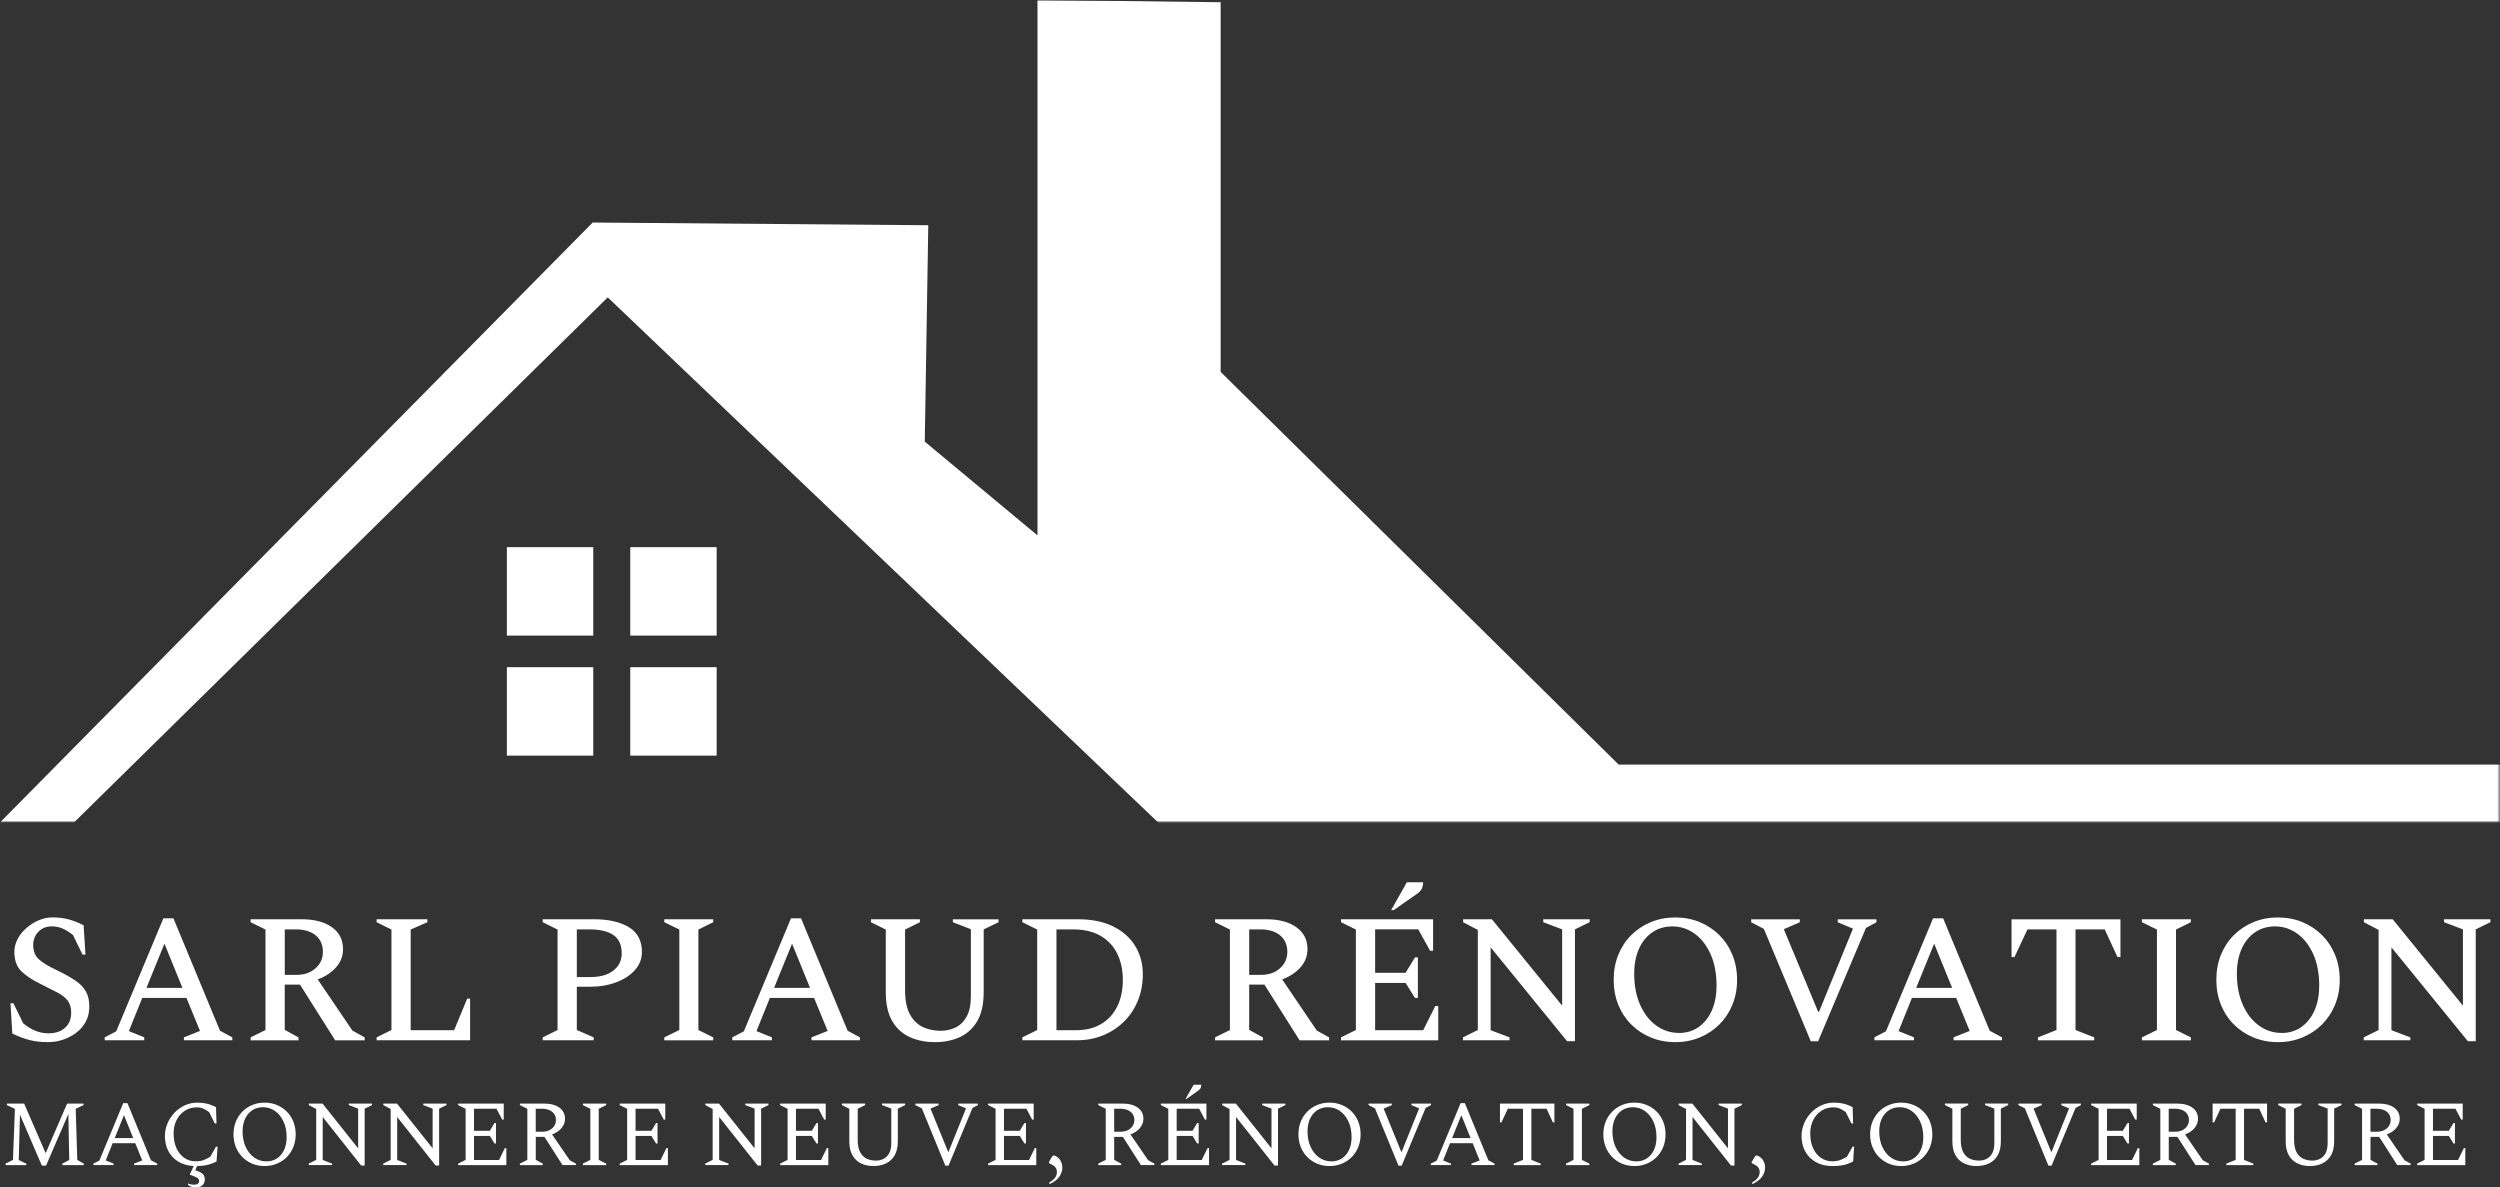 <?xml version="1.0" encoding="UTF-8"?>
<svg id="Calque_1" xmlns="http://www.w3.org/2000/svg" xmlns:xlink="http://www.w3.org/1999/xlink" viewBox="0 0 1052.64 500">
  <rect x="0" y="0" width="1052.64" height="500" fill="#333333" stroke="none"/>
  <defs>
    <style>
      .cls-1 {
        mask: url(#mask);
      }

      .cls-2 {
        isolation: isolate;
      }

      .cls-3 {
        mask: url(#mask-2);
      }

      .cls-4 {
        mask: url(#mask-1);
      }

      .cls-5 {
        fill: #fff;
      }
    </style>
    <mask id="mask" x="0" y="0" width="1052.64" height="346.41" maskUnits="userSpaceOnUse">
      <rect class="cls-5" x="0" y="0" width="1052.64" height="346.41"/>
    </mask>
    <mask id="mask-1" x="0" y="0" width="1052.64" height="346.41" maskUnits="userSpaceOnUse">
      <rect class="cls-5" x="0" y="0" width="1052.64" height="346.41"/>
    </mask>
    <mask id="mask-2" x="0" y="0" width="1052.64" height="346.41" maskUnits="userSpaceOnUse">
      <rect class="cls-5" x="0" y="0" width="1052.64" height="346.41"/>
    </mask>
  </defs>
  <path class="cls-5" d="M995.27,438.03v-1.24l6.25-3.09v-42.15l-6.18-3.24v-1.24h12.12l29.57,36.36v-32.12l-7.95-3.01v-1.24h19.53v1.24l-6.18,3.01v47.09h-3.32l-32.19-39.53v34.9l7.95,3.01v1.24h-19.61M960.69,434.94c3.14,0,5.89-.82,8.26-2.47,2.37-1.65,4.22-3.96,5.56-6.95,1.34-2.99,2.01-6.51,2.01-10.58,0-4.99-.82-9.35-2.47-13.09-1.65-3.73-3.89-6.63-6.72-8.69-2.83-2.06-5.97-3.09-9.42-3.09-3.14,0-5.92.81-8.34,2.43-2.42,1.62-4.31,3.92-5.67,6.91-1.36,2.99-2.05,6.51-2.05,10.58,0,4.99.84,9.37,2.51,13.12,1.67,3.76,3.94,6.67,6.79,8.72,2.86,2.06,6.03,3.09,9.53,3.09M959.14,438.8c-3.71,0-7.14-.66-10.31-1.97-3.17-1.31-5.92-3.14-8.26-5.48-2.34-2.34-4.16-5.11-5.44-8.3-1.29-3.19-1.93-6.69-1.93-10.5s.64-7.31,1.93-10.5c1.29-3.19,3.1-5.96,5.44-8.3,2.34-2.34,5.1-4.17,8.26-5.48,3.17-1.31,6.6-1.97,10.31-1.97s7.14.66,10.31,1.97,5.92,3.14,8.26,5.48c2.34,2.34,4.17,5.11,5.48,8.3,1.31,3.19,1.97,6.69,1.97,10.5s-.66,7.31-1.97,10.5c-1.31,3.19-3.14,5.96-5.48,8.3-2.34,2.34-5.1,4.17-8.26,5.48-3.17,1.31-6.6,1.97-10.31,1.97M901.86,438.03v-1.24l6.33-3.09v-42.31l-6.33-3.09v-1.24h20.61v1.24l-6.25,3.09v42.31l6.25,3.09v1.24h-20.61M858.09,438.03v-1.24l7.8-3.09v-42.38h-12.2l-5.48,11.66h-1.24v-15.9h45.86v15.9h-1.24l-5.4-11.66h-12.28v42.38l7.87,3.09v1.24h-23.7M806.83,415.95h15.13l-7.57-18.61-7.57,18.61M789.22,438.03v-1.24l4.86-2.55,19.84-47.56h4.25l19.61,47.32,5.17,2.78v1.24h-20.38v-1.24l6.79-2.7-5.71-13.9h-18.61l-5.64,13.97,6.48,2.62v1.24h-16.68M762.44,438.42l-19.76-47.32-5.33-2.78v-1.24h20.46v1.24l-6.72,2.93,14.44,34.74h.39l14.28-34.97-6.41-2.7v-1.24h16.29v1.24l-4.4,2.39-20.15,47.71h-3.09M706.93,434.94c3.14,0,5.89-.82,8.26-2.47,2.37-1.65,4.22-3.96,5.56-6.95,1.34-2.99,2.01-6.51,2.01-10.58,0-4.99-.82-9.35-2.47-13.09-1.65-3.73-3.89-6.63-6.72-8.69-2.83-2.06-5.97-3.09-9.42-3.09-3.14,0-5.92.81-8.34,2.43-2.42,1.62-4.31,3.92-5.67,6.91-1.36,2.99-2.05,6.51-2.05,10.58,0,4.99.84,9.37,2.51,13.12,1.67,3.76,3.94,6.67,6.79,8.72,2.86,2.06,6.03,3.09,9.53,3.09M705.39,438.8c-3.71,0-7.14-.66-10.31-1.97s-5.92-3.14-8.26-5.48c-2.34-2.34-4.16-5.11-5.44-8.3-1.29-3.19-1.93-6.69-1.93-10.5s.64-7.31,1.93-10.5c1.29-3.19,3.1-5.96,5.44-8.3,2.34-2.34,5.1-4.17,8.26-5.48s6.6-1.97,10.31-1.97,7.14.66,10.31,1.97,5.92,3.14,8.26,5.48c2.34,2.34,4.17,5.11,5.48,8.3,1.31,3.19,1.97,6.69,1.97,10.5s-.66,7.31-1.97,10.5c-1.31,3.19-3.14,5.96-5.48,8.3-2.34,2.34-5.1,4.17-8.26,5.48-3.17,1.31-6.6,1.97-10.31,1.97M615.99,438.03v-1.24l6.25-3.09v-42.15l-6.18-3.24v-1.24h12.12l29.57,36.36v-32.12l-7.95-3.01v-1.24h19.53v1.24l-6.18,3.01v47.09h-3.32l-32.19-39.53v34.9l7.95,3.01v1.24h-19.61M585.73,383.22l6.64-11.73h6.87c0,.82-.17,1.66-.5,2.51-.33.85-1.07,1.66-2.2,2.43l-9.73,6.79h-1.08M564.65,438.03v-1.24l6.25-3.09v-42.31l-6.25-3.09v-1.24h38.76v13.28h-1.24l-5.02-9.03h-18.14v18.3h12.82l3.94-6.48h1.24v17.06h-1.24l-3.94-6.33h-12.82v19.92h20.23l5.1-10.19h1.24v14.44h-40.92M530.53,391.32h-4.55v19.15h5.02c3.19,0,5.83-.91,7.91-2.74,2.08-1.83,3.13-4.16,3.13-6.99s-1.02-5.24-3.05-6.91-4.85-2.51-8.45-2.51M511.61,438.03v-1.24l6.25-3.09v-42.31l-6.25-3.09v-1.24h21.46c5.4,0,9.66,1.12,12.78,3.36,3.11,2.24,4.67,5.31,4.67,9.23,0,2.88-.98,5.43-2.93,7.64-1.96,2.21-4.53,3.91-7.72,5.1l14.59,21.54,5.17,2.86v1.24h-12.43l-14.82-23.47h-6.41v19.07l5.79,3.17v1.24h-20.15M451.86,391.32h-7.03v42.46h8.18c4.12,0,7.64-.86,10.58-2.59,2.93-1.72,5.2-4.17,6.79-7.33,1.6-3.17,2.39-6.91,2.39-11.23s-.81-8.02-2.43-11.23-3.99-5.7-7.1-7.45c-3.11-1.75-6.91-2.62-11.39-2.62M430.47,438.03v-1.24l6.25-3.09v-42.31l-6.25-3.09v-1.24h23.47c5.76,0,10.68,1,14.75,3.01,4.07,2.01,7.17,4.76,9.3,8.26,2.14,3.5,3.2,7.46,3.2,11.89,0,4.01-.69,7.72-2.08,11.12-1.39,3.4-3.33,6.33-5.83,8.8-2.5,2.47-5.43,4.4-8.8,5.79-3.37,1.39-7.06,2.08-11.08,2.08h-22.93M393.65,438.8c-3.96,0-7.51-.72-10.65-2.16-3.14-1.44-5.6-3.71-7.37-6.79-1.78-3.09-2.66-7.13-2.66-12.12v-26.33l-6.25-3.09v-1.24h20.61v1.24l-6.25,3.09v25.48c0,4.27.67,7.66,2.01,10.15s3.14,4.28,5.4,5.37c2.26,1.08,4.81,1.62,7.64,1.62,2.26,0,4.36-.48,6.29-1.43,1.93-.95,3.47-2.5,4.63-4.63,1.16-2.14,1.74-4.93,1.74-8.38v-28.33l-7.57-2.93v-1.24h19.22v1.24l-6.25,3.01v26.4c0,4.99-.89,9.03-2.66,12.12-1.78,3.09-4.21,5.35-7.3,6.79-3.09,1.44-6.61,2.16-10.58,2.16M325.94,415.95h15.13l-7.57-18.61-7.57,18.61M308.34,438.03v-1.24l4.86-2.55,19.84-47.56h4.25l19.61,47.32,5.17,2.78v1.24h-20.38v-1.24l6.79-2.7-5.71-13.9h-18.61l-5.64,13.97,6.48,2.62v1.24h-16.68M279.7,438.03v-1.24l6.33-3.09v-42.31l-6.33-3.09v-1.24h20.61v1.24l-6.25,3.09v42.31l6.25,3.09v1.24h-20.61M242.87,391.32v20.07h5.87c4.07,0,7.26-.93,9.57-2.78s3.47-4.22,3.47-7.1c0-3.6-1.17-6.2-3.51-7.8-2.34-1.6-5.7-2.39-10.07-2.39h-5.33M228.51,438.03v-1.24l6.25-3.09v-42.31l-6.25-3.09v-1.24h21.62c6.07,0,10.95,1.11,14.63,3.32,3.68,2.21,5.52,5.71,5.52,10.5,0,2.83-.97,5.34-2.9,7.53-1.93,2.19-4.54,3.91-7.84,5.17-3.29,1.26-7.05,1.89-11.27,1.89h-5.4v18.22l7.1,3.09v1.24h-21.46M158.57,438.03v-1.24l6.25-3.09v-42.31l-6.25-3.09v-1.24h21.38v1.24l-7.03,3.09v42.38h18.3l5.48-13.28h1.24v17.52h-39.37M124.45,391.32h-4.55v19.15h5.02c3.19,0,5.83-.91,7.91-2.74,2.08-1.83,3.13-4.16,3.13-6.99s-1.02-5.24-3.05-6.91c-2.03-1.67-4.85-2.51-8.45-2.51M105.53,438.03v-1.24l6.25-3.09v-42.31l-6.25-3.09v-1.24h21.46c5.4,0,9.66,1.12,12.78,3.36,3.11,2.24,4.67,5.31,4.67,9.23,0,2.88-.98,5.43-2.93,7.64-1.96,2.21-4.53,3.91-7.72,5.1l14.59,21.54,5.17,2.86v1.24h-12.43l-14.82-23.47h-6.41v19.07l5.79,3.17v1.24h-20.15M61.68,415.95h15.13l-7.57-18.61-7.57,18.61M44.08,438.03v-1.24l4.86-2.55,19.84-47.56h4.25l19.61,47.32,5.17,2.78v1.24h-20.38v-1.24l6.79-2.7-5.71-13.9h-18.61l-5.64,13.97,6.48,2.62v1.24h-16.68M20.54,438.8c-3.24,0-6.01-.31-8.3-.93-2.29-.62-4.64-1.52-7.06-2.7l-.77-12.74h1.24l4.09,8.41c1.8,1.49,3.58,2.57,5.33,3.24s3.5,1,5.25,1c2.99,0,5.34-.77,7.06-2.32,1.72-1.54,2.59-3.65,2.59-6.33,0-2.11-.48-3.8-1.43-5.06s-2.37-2.39-4.25-3.4c-1.88-1-4.18-2.17-6.91-3.51-3.65-1.75-6.46-3.59-8.41-5.52s-2.93-4.64-2.93-8.14c0-1.85.45-3.64,1.35-5.37s2.12-3.27,3.67-4.63c1.54-1.36,3.27-2.46,5.17-3.28,1.9-.82,3.89-1.24,5.94-1.24,2.42,0,4.68.28,6.79.85,2.11.57,4.19,1.39,6.25,2.47l.77,12.35h-1.24l-4.01-8.26c-1.65-1.29-3.14-2.21-4.48-2.78-1.34-.57-2.86-.85-4.55-.85-2.21,0-4.05.75-5.52,2.24-1.47,1.49-2.2,3.37-2.2,5.64,0,2.52.78,4.5,2.35,5.94,1.57,1.44,4.1,2.99,7.6,4.63,3.09,1.49,5.65,2.92,7.68,4.28,2.03,1.36,3.54,2.9,4.52,4.59.98,1.7,1.47,3.86,1.47,6.48,0,2.42-.51,4.55-1.54,6.41-1.03,1.85-2.39,3.41-4.09,4.67s-3.54,2.21-5.52,2.86c-1.98.64-3.95.97-5.91.97"/>
  <path class="cls-5" d="M1017.75,490.58v-.63l3.14-1.57v-21.51l-3.14-1.57v-.63h19.19v6.75h-.63l-2.43-4.59h-9.46v9.3h6.67l1.96-3.26h.63v8.6h-.63l-1.96-3.18h-6.67v10.13h10.56l2.43-4.98h.63v7.14h-20.29M1000.64,466.83h-2.55v9.69h2.79c1.65,0,3.02-.46,4.1-1.39,1.09-.93,1.63-2.11,1.63-3.55s-.54-2.62-1.61-3.47c-1.07-.85-2.53-1.28-4.36-1.28M991.42,490.58v-.63l3.14-1.57v-21.51l-3.14-1.57v-.63h10.13c2.75,0,4.91.57,6.5,1.71,1.58,1.14,2.37,2.7,2.37,4.69,0,1.47-.5,2.78-1.49,3.94-.99,1.16-2.32,2.05-3.96,2.65l7.46,10.87,2.59,1.41v.63h-5.65l-7.61-11.89h-3.65v9.66l2.94,1.61v.63h-9.62M972.61,490.97c-1.96,0-3.71-.37-5.24-1.1-1.53-.73-2.74-1.86-3.63-3.4-.89-1.53-1.33-3.51-1.33-5.95v-13.66l-3.14-1.57v-.63h9.81v.63l-3.14,1.57v13.07c0,2.17.34,3.9,1.02,5.18s1.6,2.2,2.77,2.75c1.16.55,2.47.82,3.91.82,1.15,0,2.22-.25,3.2-.75.98-.5,1.77-1.28,2.35-2.36.59-1.07.88-2.5.88-4.28v-14.52l-3.92-1.49v-.63h9.77v.63l-3.1,1.53v13.7c0,2.43-.44,4.42-1.33,5.95-.89,1.53-2.1,2.66-3.63,3.4-1.53.73-3.28,1.1-5.24,1.1M937.41,490.58v-.63l3.93-1.57v-21.55h-6.4l-2.67,5.77h-.63v-7.93h22.92v7.93h-.63l-2.67-5.77h-6.4v21.55l3.92,1.57v.63h-11.38M915.7,466.83h-2.55v9.69h2.79c1.65,0,3.02-.46,4.1-1.39,1.09-.93,1.63-2.11,1.63-3.55s-.54-2.62-1.61-3.47c-1.07-.85-2.53-1.28-4.36-1.28M906.48,490.58v-.63l3.14-1.57v-21.51l-3.14-1.57v-.63h10.13c2.75,0,4.91.57,6.5,1.71s2.37,2.7,2.37,4.69c0,1.47-.5,2.78-1.49,3.94-.99,1.16-2.32,2.05-3.96,2.65l7.46,10.87,2.59,1.41v.63h-5.65l-7.61-11.89h-3.65v9.66l2.94,1.61v.63h-9.62M880.49,490.58v-.63l3.14-1.57v-21.51l-3.14-1.57v-.63h19.19v6.75h-.63l-2.43-4.59h-9.46v9.3h6.67l1.96-3.26h.63v8.6h-.63l-1.96-3.18h-6.67v10.13h10.56l2.43-4.98h.63v7.14h-20.29M862.48,490.78l-9.89-24.1-2.71-1.37v-.63h9.81v.63l-3.38,1.45v.2l7.34,17.98h.2l7.3-18.13v-.16l-3.22-1.33v-.63h8.24v.63l-2.24,1.18-10.09,24.3h-1.37M832.26,490.97c-1.96,0-3.71-.37-5.24-1.1-1.53-.73-2.74-1.86-3.63-3.4-.89-1.53-1.33-3.51-1.33-5.95v-13.66l-3.14-1.57v-.63h9.81v.63l-3.14,1.57v13.07c0,2.17.34,3.9,1.02,5.18.68,1.28,1.6,2.2,2.77,2.75,1.16.55,2.47.82,3.91.82,1.15,0,2.22-.25,3.2-.75.98-.5,1.77-1.28,2.36-2.36.59-1.07.88-2.5.88-4.28v-14.52l-3.93-1.49v-.63h9.77v.63l-3.1,1.53v13.7c0,2.43-.44,4.42-1.33,5.95-.89,1.53-2.1,2.66-3.63,3.4-1.53.73-3.28,1.1-5.24,1.1M801.33,489.01c1.67,0,3.15-.42,4.42-1.26,1.27-.84,2.26-2.01,2.98-3.53.72-1.52,1.08-3.31,1.08-5.38,0-2.54-.44-4.76-1.33-6.65-.89-1.9-2.09-3.37-3.59-4.42-1.5-1.05-3.19-1.57-5.04-1.57-1.67,0-3.16.41-4.45,1.24-1.3.82-2.31,2-3.04,3.51-.73,1.52-1.1,3.31-1.1,5.38,0,2.54.45,4.76,1.35,6.67s2.11,3.39,3.63,4.44c1.52,1.05,3.22,1.57,5.1,1.57M800.5,490.97c-1.88,0-3.62-.33-5.2-1s-2.96-1.6-4.14-2.79c-1.18-1.19-2.09-2.6-2.75-4.22-.65-1.62-.98-3.4-.98-5.34s.33-3.72.98-5.34c.65-1.62,1.57-3.03,2.75-4.22s2.56-2.12,4.14-2.79,3.32-1,5.2-1,3.62.33,5.22,1,2.98,1.6,4.16,2.79c1.18,1.19,2.09,2.6,2.75,4.22.65,1.62.98,3.4.98,5.34s-.33,3.72-.98,5.34c-.65,1.62-1.57,3.03-2.75,4.22-1.18,1.19-2.56,2.12-4.16,2.79s-3.34,1-5.22,1M771.5,490.97c-2.67,0-4.97-.55-6.91-1.65-1.94-1.1-3.43-2.6-4.47-4.49-1.05-1.9-1.57-4.06-1.57-6.5,0-1.86.36-3.63,1.08-5.32s1.7-3.19,2.94-4.49c1.24-1.31,2.68-2.34,4.32-3.1s3.37-1.14,5.2-1.14c1.31,0,2.42.09,3.34.26.92.17,1.73.39,2.45.67.72.27,1.45.6,2.18.96l.2,6.87h-.71l-2.39-4.79c-.99-.71-1.86-1.22-2.61-1.53-.75-.31-1.59-.47-2.53-.47-1.88,0-3.57.47-5.04,1.41s-2.64,2.23-3.49,3.87c-.85,1.64-1.28,3.51-1.28,5.63,0,2.49.41,4.61,1.24,6.38.82,1.77,1.94,3.11,3.34,4.04,1.4.93,2.95,1.39,4.65,1.39,1.44,0,2.65-.2,3.63-.61s1.85-.86,2.61-1.35l2.35-4.2h.67l-.43,6.24c-.76.39-1.54.73-2.34,1.02-.8.29-1.71.51-2.73.67-1.02.16-2.25.24-3.69.24M737.78,498.63v-.82c1.1-.58,1.9-1.23,2.39-1.96.5-.73.75-1.5.75-2.32,0-.73-.16-1.34-.49-1.83-.33-.48-.82-.9-1.47-1.24l-1.33-.71-.12-.39,1.14-1.96c.18-.29.34-.5.47-.65s.3-.22.51-.22.54.12.98.35c.81.47,1.45,1.13,1.9,1.96.46.84.69,1.74.69,2.71,0,1.39-.42,2.68-1.26,3.89-.84,1.2-2.22,2.26-4.16,3.18M706.77,490.58v-.63l3.14-1.57v-21.43l-3.1-1.65v-.63h5.77l14.99,18.84v-16.72l-3.93-1.49v-.63h9.77v.63l-3.1,1.53v23.94h-1.45l-16.21-20.45v18.09l3.93,1.53v.63h-9.81M688.99,489.01c1.67,0,3.15-.42,4.42-1.26,1.27-.84,2.26-2.01,2.98-3.53.72-1.52,1.08-3.31,1.08-5.38,0-2.54-.44-4.76-1.33-6.65-.89-1.9-2.09-3.37-3.59-4.42-1.5-1.05-3.19-1.57-5.04-1.57-1.67,0-3.16.41-4.45,1.24-1.3.82-2.31,2-3.04,3.51s-1.1,3.31-1.1,5.38c0,2.54.45,4.76,1.35,6.67.9,1.91,2.11,3.39,3.63,4.44,1.52,1.05,3.22,1.57,5.1,1.57M688.17,490.97c-1.88,0-3.62-.33-5.2-1s-2.96-1.6-4.14-2.79c-1.18-1.19-2.09-2.6-2.75-4.22-.65-1.62-.98-3.4-.98-5.34s.33-3.72.98-5.34c.65-1.62,1.57-3.03,2.75-4.22,1.18-1.19,2.56-2.12,4.14-2.79s3.32-1,5.2-1,3.62.33,5.22,1c1.6.67,2.98,1.6,4.16,2.79s2.09,2.6,2.75,4.22c.65,1.62.98,3.4.98,5.34s-.33,3.72-.98,5.34c-.65,1.62-1.57,3.03-2.75,4.22-1.18,1.19-2.56,2.12-4.16,2.79-1.6.67-3.34,1-5.22,1M659.4,490.58v-.63l3.14-1.57v-21.51l-3.14-1.57v-.63h9.81v.63l-3.14,1.57v21.51l3.14,1.57v.63h-9.81M637.34,490.58v-.63l3.93-1.57v-21.55h-6.4l-2.67,5.77h-.63v-7.93h22.92v7.93h-.63l-2.67-5.77h-6.4v21.55l3.92,1.57v.63h-11.38M611.43,479.2h7.77l-3.89-9.66-3.89,9.66M602.45,490.58v-.63l2.51-1.3,10.05-24.18h1.77l9.89,24.06,2.63,1.41v.63h-9.73v-.63l3.45-1.33-2.94-7.26h-9.54l-2.9,7.26,3.3,1.33v.63h-8.48M588.83,490.78l-9.89-24.1-2.71-1.37v-.63h9.81v.63l-3.38,1.45v.2l7.34,17.98h.2l7.3-18.13v-.16l-3.22-1.33v-.63h8.24v.63l-2.24,1.18-10.09,24.3h-1.37M560.61,489.01c1.67,0,3.15-.42,4.42-1.26,1.27-.84,2.26-2.01,2.98-3.53.72-1.52,1.08-3.31,1.08-5.38,0-2.54-.44-4.76-1.33-6.65-.89-1.9-2.09-3.37-3.59-4.42-1.5-1.05-3.19-1.57-5.04-1.57-1.67,0-3.16.41-4.45,1.24-1.3.82-2.31,2-3.04,3.51s-1.1,3.31-1.1,5.38c0,2.54.45,4.76,1.35,6.67.9,1.91,2.11,3.39,3.63,4.44,1.52,1.05,3.22,1.57,5.1,1.57M559.78,490.97c-1.88,0-3.62-.33-5.2-1s-2.96-1.6-4.14-2.79c-1.18-1.19-2.09-2.6-2.75-4.22-.65-1.62-.98-3.4-.98-5.34s.33-3.72.98-5.34c.65-1.62,1.57-3.03,2.75-4.22,1.18-1.19,2.56-2.12,4.14-2.79s3.32-1,5.2-1,3.62.33,5.22,1c1.6.67,2.98,1.6,4.16,2.79s2.09,2.6,2.75,4.22c.65,1.62.98,3.4.98,5.34s-.33,3.72-.98,5.34c-.65,1.62-1.57,3.03-2.75,4.22-1.18,1.19-2.56,2.12-4.16,2.79-1.6.67-3.34,1-5.22,1M514.57,490.58v-.63l3.14-1.57v-21.43l-3.1-1.65v-.63h5.77l14.99,18.84v-16.72l-3.93-1.49v-.63h9.77v.63l-3.1,1.53v23.94h-1.45l-16.21-20.45v18.09l3.92,1.53v.63h-9.81M499.18,462.71l3.41-5.97h3.22c0,.39-.07.8-.22,1.22-.14.42-.5.84-1.08,1.26l-4.91,3.49h-.43M488.78,490.58v-.63l3.14-1.57v-21.51l-3.14-1.57v-.63h19.19v6.75h-.63l-2.43-4.59h-9.46v9.3h6.67l1.96-3.26h.63v8.6h-.63l-1.96-3.18h-6.67v10.13h10.56l2.43-4.98h.63v7.14h-20.29M471.67,466.83h-2.55v9.69h2.79c1.65,0,3.02-.46,4.1-1.39,1.09-.93,1.63-2.11,1.63-3.55s-.54-2.62-1.61-3.47-2.53-1.28-4.36-1.28M462.44,490.58v-.63l3.14-1.57v-21.51l-3.14-1.57v-.63h10.13c2.75,0,4.91.57,6.5,1.71s2.37,2.7,2.37,4.69c0,1.47-.5,2.78-1.49,3.94s-2.32,2.05-3.96,2.65l7.46,10.87,2.59,1.41v.63h-5.65l-7.61-11.89h-3.65v9.66l2.94,1.61v.63h-9.62M441.88,498.63v-.82c1.1-.58,1.9-1.23,2.39-1.96.5-.73.75-1.5.75-2.32,0-.73-.16-1.34-.49-1.83-.33-.48-.82-.9-1.47-1.24l-1.33-.71-.12-.39,1.14-1.96c.18-.29.34-.5.47-.65s.3-.22.51-.22.54.12.98.35c.81.47,1.45,1.13,1.9,1.96.46.84.69,1.74.69,2.71,0,1.39-.42,2.68-1.26,3.89-.84,1.2-2.22,2.26-4.16,3.18M416.05,490.58v-.63l3.14-1.57v-21.51l-3.14-1.57v-.63h19.19v6.75h-.63l-2.43-4.59h-9.46v9.3h6.67l1.96-3.26h.63v8.6h-.63l-1.96-3.18h-6.67v10.13h10.56l2.43-4.98h.63v7.14h-20.29M398.03,490.78l-9.89-24.1-2.71-1.37v-.63h9.81v.63l-3.38,1.45v.2l7.34,17.98h.2l7.3-18.13v-.16l-3.22-1.33v-.63h8.24v.63l-2.24,1.18-10.09,24.3h-1.37M367.81,490.97c-1.96,0-3.71-.37-5.24-1.1-1.53-.73-2.74-1.86-3.63-3.4-.89-1.53-1.33-3.51-1.33-5.95v-13.66l-3.14-1.57v-.63h9.81v.63l-3.14,1.57v13.07c0,2.17.34,3.9,1.02,5.18.68,1.28,1.6,2.2,2.77,2.75,1.16.55,2.47.82,3.91.82,1.15,0,2.22-.25,3.2-.75s1.77-1.28,2.36-2.36c.59-1.07.88-2.5.88-4.28v-14.52l-3.92-1.49v-.63h9.77v.63l-3.1,1.53v13.7c0,2.43-.44,4.42-1.33,5.95-.89,1.53-2.1,2.66-3.63,3.4-1.53.73-3.28,1.1-5.24,1.1M328.48,490.58v-.63l3.14-1.57v-21.51l-3.14-1.57v-.63h19.19v6.75h-.63l-2.43-4.59h-9.46v9.3h6.67l1.96-3.26h.63v8.6h-.63l-1.96-3.18h-6.67v10.13h10.56l2.43-4.98h.63v7.14h-20.29M296.93,490.58v-.63l3.14-1.57v-21.43l-3.1-1.65v-.63h5.77l14.99,18.84v-16.72l-3.93-1.49v-.63h9.77v.63l-3.1,1.53v23.94h-1.45l-16.21-20.45v18.09l3.93,1.53v.63h-9.81M260.93,490.58v-.63l3.14-1.57v-21.51l-3.14-1.57v-.63h19.19v6.75h-.63l-2.43-4.59h-9.46v9.3h6.67l1.96-3.26h.63v8.6h-.63l-1.96-3.18h-6.67v10.13h10.56l2.43-4.98h.63v7.14h-20.29M245.43,490.58v-.63l3.14-1.57v-21.51l-3.14-1.57v-.63h9.81v.63l-3.14,1.57v21.51l3.14,1.57v.63h-9.81M228.12,466.83h-2.55v9.69h2.79c1.65,0,3.02-.46,4.1-1.39,1.09-.93,1.63-2.11,1.63-3.55s-.54-2.62-1.61-3.47-2.53-1.28-4.36-1.28M218.9,490.58v-.63l3.14-1.57v-21.51l-3.14-1.57v-.63h10.13c2.75,0,4.91.57,6.5,1.71,1.58,1.14,2.37,2.7,2.37,4.69,0,1.47-.5,2.78-1.49,3.94s-2.32,2.05-3.96,2.65l7.46,10.87,2.59,1.41v.63h-5.65l-7.61-11.89h-3.65v9.66l2.94,1.61v.63h-9.62M192.91,490.58v-.63l3.14-1.57v-21.51l-3.14-1.57v-.63h19.19v6.75h-.63l-2.43-4.59h-9.46v9.3h6.67l1.96-3.26h.63v8.6h-.63l-1.96-3.18h-6.67v10.13h10.56l2.43-4.98h.63v7.14h-20.29M161.36,490.58v-.63l3.14-1.57v-21.43l-3.1-1.65v-.63h5.77l14.99,18.84v-16.72l-3.93-1.49v-.63h9.77v.63l-3.1,1.53v23.94h-1.45l-16.21-20.45v18.09l3.93,1.53v.63h-9.81M130,490.58v-.63l3.14-1.57v-21.43l-3.1-1.65v-.63h5.77l14.99,18.84v-16.72l-3.93-1.49v-.63h9.77v.63l-3.1,1.53v23.94h-1.45l-16.21-20.45v18.09l3.93,1.53v.63h-9.81M112.21,489.01c1.67,0,3.15-.42,4.42-1.26,1.27-.84,2.26-2.01,2.98-3.53.72-1.52,1.08-3.31,1.08-5.38,0-2.54-.44-4.76-1.33-6.65-.89-1.9-2.09-3.37-3.59-4.42-1.5-1.05-3.19-1.57-5.04-1.57-1.67,0-3.16.41-4.45,1.24s-2.31,2-3.04,3.51-1.1,3.31-1.1,5.38c0,2.54.45,4.76,1.35,6.67.9,1.91,2.11,3.39,3.63,4.44,1.52,1.05,3.22,1.57,5.1,1.57M111.39,490.97c-1.88,0-3.62-.33-5.2-1-1.58-.67-2.96-1.6-4.14-2.79-1.18-1.19-2.09-2.6-2.75-4.22-.65-1.62-.98-3.4-.98-5.34s.33-3.72.98-5.34c.65-1.62,1.57-3.03,2.75-4.22,1.18-1.19,2.56-2.12,4.14-2.79,1.58-.67,3.32-1,5.2-1s3.62.33,5.22,1c1.6.67,2.98,1.6,4.16,2.79s2.09,2.6,2.75,4.22c.65,1.62.98,3.4.98,5.34s-.33,3.72-.98,5.34c-.65,1.62-1.57,3.03-2.75,4.22-1.18,1.19-2.56,2.12-4.16,2.79-1.6.67-3.34,1-5.22,1M81.72,498.82c.79,0,1.33-.15,1.65-.45s.47-.66.47-1.08c0-.58-.27-1.04-.82-1.39-.55-.35-1.6-.78-3.14-1.28l1.69-3.65c-2.51-.13-4.68-.75-6.5-1.86s-3.21-2.6-4.18-4.45c-.97-1.86-1.45-3.96-1.45-6.32,0-1.86.36-3.63,1.08-5.32.72-1.69,1.7-3.19,2.94-4.49,1.24-1.31,2.68-2.34,4.32-3.1s3.37-1.14,5.2-1.14c1.31,0,2.42.09,3.34.26.92.17,1.73.39,2.45.67.72.27,1.45.6,2.18.96l.2,6.87h-.71l-2.39-4.79c-.99-.71-1.86-1.22-2.61-1.53-.75-.31-1.59-.47-2.53-.47-1.88,0-3.57.47-5.04,1.41-1.48.94-2.64,2.23-3.49,3.87-.85,1.64-1.28,3.51-1.28,5.63,0,2.49.41,4.61,1.24,6.38.82,1.77,1.94,3.11,3.34,4.04,1.4.93,2.95,1.39,4.65,1.39,1.44,0,2.65-.2,3.63-.61s1.85-.86,2.61-1.35l2.36-4.2h.67l-.43,6.24c-.73.37-1.48.69-2.24.96-.76.27-1.61.5-2.55.67-.94.17-2.08.27-3.41.29l-.78,1.77c1.49.47,2.54.98,3.14,1.53.6.55.9,1.35.9,2.39,0,.94-.33,1.73-.98,2.37-.65.64-1.6.96-2.83.96-1.49,0-2.58-.39-3.26-1.18v-.47h.12c.37.16.74.27,1.12.35.38.08.83.12,1.35.12M48.32,479.2h7.77l-3.89-9.66-3.89,9.66M39.33,490.58v-.63l2.51-1.3,10.05-24.18h1.77l9.89,24.06,2.63,1.41v.63h-9.73v-.63l3.45-1.33-2.94-7.26h-9.54l-2.9,7.26,3.3,1.33v.63h-8.48M2.36,490.58v-.63l3.1-1.57.82-21.47-3.38-1.61v-.63h7.26l9.07,20.88,9.03-20.88h6.91v.63l-3.3,1.57.67,21.51,2.75,1.57v.63h-9.03v-.63l2.9-1.53-.39-19.35-9.38,21.71h-1.77l-9.22-21.43-.51,19.08,3.18,1.53v.63H2.36"/>
  <g class="cls-1">
    <g class="cls-2">
      <g>
        <g class="cls-4">
          <g class="cls-2">
            <path class="cls-5" d="M265.38,318.16h36.37v-37.24h-36.37v37.24ZM213.42,318.16h36.37v-37.24h-36.37v37.24ZM265.38,267.62h36.37v-37.24h-36.37v37.24ZM213.42,267.62h36.37v-37.24h-36.37v37.24Z"/>
          </g>
        </g>
        <g class="cls-3">
          <g class="cls-2">
            <polygon class="cls-5" points="436.84 0 436.84 225.43 389.38 185.95 390.86 94.84 249.55 93.7 0 346.31 31.15 346.31 255.89 125.21 487.76 346.41 1052.64 346.41 1052.64 321.95 681.56 321.95 513.96 156.59 513.96 .94 436.84 0"/>
          </g>
        </g>
      </g>
    </g>
  </g>
</svg>